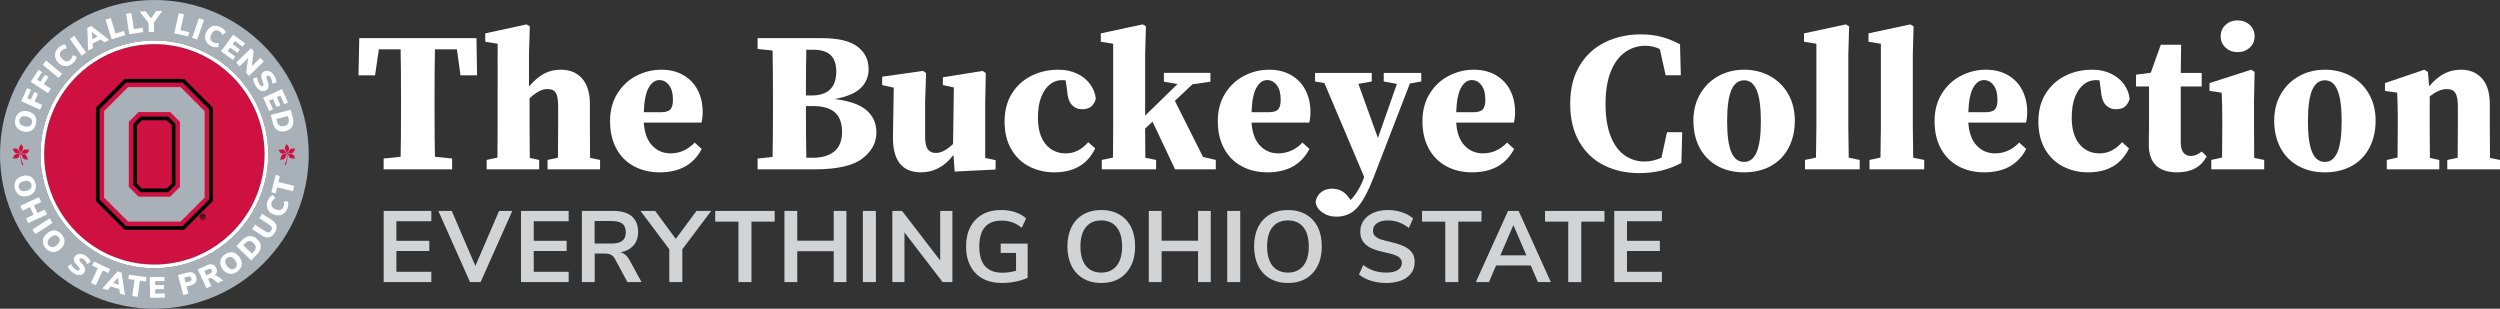 <?xml version="1.0" encoding="UTF-8"?>
<svg id="Layer_2" data-name="Layer 2" xmlns="http://www.w3.org/2000/svg" viewBox="0 0 386.4 47.718">
  <rect x="0" y="0" width="386.4" height="47.718" fill="#333333" stroke="none"/>
  <defs>
    <style>
      .cls-1 {
        fill: #ce1141;
      }

      .cls-1, .cls-2, .cls-3, .cls-4, .cls-5 {
        stroke-width: 0px;
      }

      .cls-2 {
        fill: #a7b1b7;
      }

      .cls-3 {
        fill: #d1d3d4;
      }

      .cls-4 {
        fill: #010101;
      }

      .cls-5 {
        fill: #fff;
      }
    </style>
  </defs>
  <g id="Layer_1-2" data-name="Layer 1">
    <g>
      <path class="cls-5" d="M59.296,24.506l2.623-.278c.041-1.666.062-4.207.062-7.622v-1.142c0-3.477-.021-6.09-.062-7.838h-3.364l-.586,4.012h-2.562l.124-5.74h18.114l.092,5.74h-2.561l-.556-4.012h-3.395c-.042,1.707-.062,4.32-.062,7.838v1.11c0,3.416.02,5.967.062,7.653l2.654.278v1.666h-10.585v-1.666Z"/>
      <path class="cls-5" d="M75.219,24.722l1.666-.37c.021-.988.031-2.541.031-4.66V6.762l-1.914-.309v-1.296l6.388-1.389.494.309-.124,4.32v4.968c.823-.946,1.615-1.614,2.376-2.006.761-.391,1.605-.586,2.531-.586,1.398,0,2.5.452,3.302,1.357s1.204,2.222,1.204,3.95v3.61c0,2.14.01,3.714.031,4.722l1.543.309v1.45h-8.116v-1.45l1.605-.34c.02-1.008.031-2.571.031-4.69v-3.24c0-1.008-.119-1.707-.355-2.099-.237-.391-.674-.586-1.312-.586-.823,0-1.739.474-2.747,1.42v4.505c0,2.14.01,3.714.031,4.722l1.45.309v1.45h-8.116v-1.45Z"/>
      <path class="cls-5" d="M97.977,25.693c-1.163-.627-2.067-1.537-2.715-2.73-.648-1.193-.972-2.603-.972-4.229,0-1.646.375-3.07,1.126-4.273.75-1.203,1.733-2.119,2.947-2.746,1.214-.628,2.5-.941,3.857-.941,1.316,0,2.458.283,3.425.849.967.565,1.702,1.342,2.207,2.33.504.987.756,2.108.756,3.363,0,.597-.062,1.142-.185,1.636h-8.918c.103,1.563.535,2.746,1.296,3.549.761.802,1.708,1.203,2.839,1.203,1.419,0,2.664-.556,3.734-1.666l1.08.987c-1.255,2.407-3.415,3.61-6.48,3.61-1.502,0-2.834-.313-3.996-.941ZM103.609,16.914c.267-.288.401-.792.401-1.512,0-.967-.201-1.713-.602-2.237-.401-.524-.9-.787-1.497-.787-.659,0-1.209.391-1.651,1.173-.443.782-.694,2.047-.756,3.795h2.623c.72,0,1.214-.144,1.481-.432Z"/>
      <path class="cls-5" d="M117.094,24.506l2.314-.247c.041-1.687.062-4.279.062-7.776v-.896c0-3.456-.021-6.048-.062-7.776l-2.314-.247v-1.666h9.967c2.489,0,4.31.432,5.462,1.296,1.152.864,1.728,2.026,1.728,3.487,0,1.152-.401,2.124-1.203,2.916-.803.792-2.15,1.363-4.042,1.713,2.242.268,3.877.839,4.906,1.713s1.543,2.031,1.543,3.472c0,1.563-.725,2.9-2.175,4.012-1.451,1.11-3.915,1.666-7.391,1.666h-8.794v-1.666ZM129.253,11.051c0-1.131-.288-1.975-.864-2.53-.576-.556-1.471-.833-2.685-.833h-1.08c-.042,1.543-.062,3.898-.062,7.066h.864c2.551,0,3.827-1.234,3.827-3.703ZM128.975,23.379c.782-.668,1.173-1.65,1.173-2.947,0-1.398-.37-2.422-1.111-3.07-.741-.647-1.882-.972-3.425-.972h-1.049c0,3.642.02,6.306.062,7.992h.988c1.46,0,2.582-.334,3.363-1.003Z"/>
      <path class="cls-5" d="M138.017,21.08l.123-7.529-1.79-.401v-1.296l6.295-.896.494.34-.154,4.352v5.462c0,.926.139,1.579.416,1.959.278.381.694.571,1.25.571.803,0,1.687-.463,2.654-1.389l.123-8.733-1.697-.37v-1.203l6.141-.988.494.34-.092,4.352v8.764l1.604.339v1.451l-6.326.309-.185-2.562c-1.378,1.79-3.045,2.685-4.999,2.685-2.962,0-4.413-1.852-4.351-5.555Z"/>
      <path class="cls-5" d="M159.063,25.724c-1.172-.606-2.098-1.502-2.777-2.685-.679-1.184-1.018-2.608-1.018-4.274,0-1.646.37-3.07,1.111-4.273.741-1.204,1.744-2.124,3.009-2.763,1.265-.637,2.669-.956,4.212-.956,1.07,0,2.026.2,2.87.602.843.401,1.517.946,2.021,1.636.503.689.797,1.445.879,2.268-.165.556-.416.962-.756,1.219-.339.258-.787.386-1.342.386-.659,0-1.199-.231-1.62-.694-.422-.462-.664-1.208-.725-2.236l-.216-1.543c-.124-.021-.319-.031-.586-.031-.638,0-1.234.206-1.79.617-.555.412-1.013,1.049-1.373,1.913-.36.864-.54,1.955-.54,3.271,0,1.748.391,3.106,1.172,4.073s1.831,1.45,3.148,1.45c1.296,0,2.448-.576,3.456-1.729l1.08.957c-1.193,2.469-3.302,3.703-6.326,3.703-1.419,0-2.715-.304-3.888-.91Z"/>
      <path class="cls-5" d="M170.295,24.722l1.728-.37c.021-1.008.031-2.562.031-4.66V6.762l-1.914-.309v-1.296l6.48-1.389.494.309-.124,4.32v9.474l5-4.876-2.099-.37v-1.358h7.19v1.358l-2.777.401-2.716,2.561,4.352,8.672,1.975.463v1.45h-6.295l-3.487-7.375-1.142,1.08.031,4.505,1.666.34v1.45h-8.394v-1.45Z"/>
      <path class="cls-5" d="M191.912,25.693c-1.162-.627-2.067-1.537-2.715-2.73-.648-1.193-.973-2.603-.973-4.229,0-1.646.375-3.07,1.127-4.273.75-1.203,1.732-2.119,2.946-2.746,1.214-.628,2.5-.941,3.857-.941,1.316,0,2.458.283,3.426.849.967.565,1.702,1.342,2.206,2.33.504.987.756,2.108.756,3.363,0,.597-.062,1.142-.185,1.636h-8.919c.104,1.563.535,2.746,1.297,3.549.761.802,1.707,1.203,2.839,1.203,1.419,0,2.664-.556,3.733-1.666l1.08.987c-1.255,2.407-3.415,3.61-6.48,3.61-1.502,0-2.834-.313-3.996-.941ZM197.544,16.914c.268-.288.401-.792.401-1.512,0-.967-.2-1.713-.602-2.237s-.9-.787-1.497-.787c-.658,0-1.209.391-1.65,1.173-.443.782-.694,2.047-.757,3.795h2.623c.721,0,1.214-.144,1.481-.432Z"/>
      <path class="cls-5" d="M204.348,32.807c-.628-.453-.962-.998-1.003-1.636.124-.658.417-1.157.88-1.496.463-.34,1.013-.51,1.651-.51.493,0,.961.103,1.403.309s.859.587,1.25,1.142l.216.309c.905-.967,1.604-2.149,2.099-3.549v-.03l-6.141-14.504-1.45-.247v-1.327h8.764v1.327l-2.067.37,3.023,8.363,2.932-8.363-2.036-.37v-1.327h5.802v1.327l-1.76.309-5.616,14.535c-.823,2.118-1.65,3.656-2.484,4.613-.833.956-1.928,1.435-3.286,1.435-.823,0-1.548-.227-2.176-.679Z"/>
      <path class="cls-5" d="M223.544,25.693c-1.163-.627-2.068-1.537-2.716-2.73-.648-1.193-.973-2.603-.973-4.229,0-1.646.376-3.07,1.127-4.273s1.732-2.119,2.947-2.746c1.213-.628,2.499-.941,3.857-.941,1.315,0,2.458.283,3.425.849s1.702,1.342,2.206,2.33c.504.987.757,2.108.757,3.363,0,.597-.062,1.142-.186,1.636h-8.918c.103,1.563.534,2.746,1.296,3.549.761.802,1.707,1.203,2.839,1.203,1.42,0,2.664-.556,3.734-1.666l1.08.987c-1.256,2.407-3.416,3.61-6.48,3.61-1.502,0-2.835-.313-3.996-.941ZM229.174,16.914c.268-.288.401-.792.401-1.512,0-.967-.2-1.713-.602-2.237s-.9-.787-1.496-.787c-.659,0-1.209.391-1.651,1.173s-.694,2.047-.756,3.795h2.623c.72,0,1.213-.144,1.48-.432Z"/>
      <path class="cls-5" d="M247.921,25.555c-1.616-.803-2.891-2.011-3.827-3.626s-1.404-3.584-1.404-5.909.494-4.295,1.481-5.91c.987-1.614,2.31-2.818,3.966-3.61,1.655-.792,3.481-1.188,5.478-1.188,1.151,0,2.211.128,3.178.386.967.257,1.924.643,2.87,1.157l.124,4.783h-2.346l-.895-4.043c-.7-.35-1.44-.524-2.223-.524-1.131,0-2.165.319-3.101.956-.937.639-1.682,1.631-2.237,2.979s-.833,3.029-.833,5.045c0,2.017.267,3.693.802,5.03.535,1.338,1.26,2.319,2.176,2.947.915.628,1.938.941,3.07.941.822,0,1.687-.195,2.592-.587l.864-3.95h2.346l-.124,4.753c-1.954,1.049-4.114,1.573-6.48,1.573-2.036,0-3.862-.4-5.477-1.203Z"/>
      <path class="cls-5" d="M265.419,25.632c-1.184-.668-2.094-1.604-2.731-2.809-.638-1.203-.957-2.597-.957-4.181,0-1.543.345-2.911,1.034-4.104s1.63-2.119,2.823-2.777,2.521-.987,3.981-.987c1.46,0,2.787.324,3.98.972,1.193.648,2.134,1.569,2.823,2.762.689,1.193,1.034,2.572,1.034,4.136,0,1.584-.319,2.982-.957,4.196s-1.548,2.15-2.73,2.809c-1.184.658-2.566.987-4.15.987-1.585,0-2.968-.335-4.15-1.003ZM271.512,23.503c.433-1.019.648-2.608.648-4.769,0-2.18-.216-3.779-.648-4.798-.432-1.019-1.079-1.527-1.943-1.527-.885,0-1.543.509-1.976,1.527-.432,1.019-.647,2.618-.647,4.798,0,2.182.216,3.775.647,4.783.433,1.009,1.091,1.513,1.976,1.513.864,0,1.512-.51,1.943-1.527Z"/>
      <path class="cls-5" d="M278.981,24.722l1.697-.37c.041-2.058.062-3.611.062-4.66V6.762l-1.913-.309v-1.296l6.48-1.389.493.309-.123,4.32v11.294c0,1.029.02,2.592.062,4.69l1.697.34v1.45h-8.455v-1.45Z"/>
      <path class="cls-5" d="M288.948,24.722l1.697-.37c.041-2.058.062-3.611.062-4.66V6.762l-1.913-.309v-1.296l6.48-1.389.493.309-.123,4.32v11.294c0,1.029.02,2.592.062,4.69l1.697.34v1.45h-8.455v-1.45Z"/>
      <path class="cls-5" d="M302.696,25.693c-1.163-.627-2.068-1.537-2.716-2.73-.648-1.193-.973-2.603-.973-4.229,0-1.646.376-3.07,1.127-4.273s1.732-2.119,2.947-2.746c1.213-.628,2.499-.941,3.857-.941,1.315,0,2.458.283,3.425.849s1.702,1.342,2.206,2.33c.504.987.757,2.108.757,3.363,0,.597-.062,1.142-.186,1.636h-8.918c.103,1.563.534,2.746,1.296,3.549.761.802,1.707,1.203,2.839,1.203,1.42,0,2.664-.556,3.734-1.666l1.08.987c-1.256,2.407-3.416,3.61-6.48,3.61-1.502,0-2.835-.313-3.996-.941ZM308.327,16.914c.268-.288.401-.792.401-1.512,0-.967-.2-1.713-.602-2.237s-.9-.787-1.496-.787c-.659,0-1.209.391-1.651,1.173s-.694,2.047-.756,3.795h2.623c.72,0,1.213-.144,1.48-.432Z"/>
      <path class="cls-5" d="M318.85,25.724c-1.173-.606-2.099-1.502-2.777-2.685-.68-1.184-1.019-2.608-1.019-4.274,0-1.646.37-3.07,1.11-4.273.741-1.204,1.744-2.124,3.009-2.763,1.266-.637,2.67-.956,4.213-.956,1.069,0,2.025.2,2.869.602s1.518.946,2.021,1.636.797,1.445.88,2.268c-.165.556-.417.962-.756,1.219-.34.258-.787.386-1.343.386-.658,0-1.198-.231-1.62-.694-.422-.462-.663-1.208-.726-2.236l-.216-1.543c-.123-.021-.319-.031-.586-.031-.638,0-1.234.206-1.79.617-.556.412-1.014,1.049-1.373,1.913-.36.864-.54,1.955-.54,3.271,0,1.748.391,3.106,1.173,4.073.781.967,1.83,1.45,3.147,1.45,1.296,0,2.448-.576,3.456-1.729l1.08.957c-1.193,2.469-3.302,3.703-6.326,3.703-1.419,0-2.716-.304-3.888-.91Z"/>
      <path class="cls-5" d="M332.12,22.346l.031-3.086v-5.895h-2.006v-1.82l2.283-.309,1.543-4.32h3.147l-.062,4.351h3.24v2.099h-3.24v8.641c0,.699.139,1.225.417,1.574.277.35.663.524,1.157.524.534,0,1.09-.227,1.666-.679l.771.74c-.864,1.646-2.376,2.469-4.536,2.469-2.942,0-4.413-1.43-4.413-4.289Z"/>
      <path class="cls-5" d="M341.778,24.722l1.666-.37c.021-.988.031-2.541.031-4.66v-1.481c0-1.357-.031-2.653-.093-3.888l-1.882-.278v-1.203l6.449-2.067.524.339-.093,4.475v4.104c0,2.14.011,3.714.031,4.722l1.543.309v1.45h-8.178v-1.45ZM343.984,7.363c-.504-.463-.756-1.044-.756-1.743,0-.721.252-1.312.756-1.774s1.127-.694,1.867-.694c.741,0,1.362.231,1.867.694.504.463.756,1.054.756,1.774,0,.699-.252,1.28-.756,1.743-.505.463-1.126.694-1.867.694-.74,0-1.363-.231-1.867-.694Z"/>
      <path class="cls-5" d="M355.186,25.632c-1.184-.668-2.094-1.604-2.731-2.809-.638-1.203-.957-2.597-.957-4.181,0-1.543.345-2.911,1.034-4.104s1.63-2.119,2.823-2.777,2.521-.987,3.981-.987c1.46,0,2.787.324,3.98.972,1.193.648,2.134,1.569,2.823,2.762.689,1.193,1.034,2.572,1.034,4.136,0,1.584-.319,2.982-.957,4.196-.638,1.214-1.548,2.15-2.73,2.809-1.184.658-2.566.987-4.15.987-1.585,0-2.968-.335-4.15-1.003ZM361.28,23.503c.433-1.019.648-2.608.648-4.769,0-2.18-.216-3.779-.648-4.798-.432-1.019-1.079-1.527-1.943-1.527-.885,0-1.543.509-1.976,1.527-.432,1.019-.647,2.618-.647,4.798,0,2.182.216,3.775.647,4.783.433,1.009,1.091,1.513,1.976,1.513.864,0,1.512-.51,1.943-1.527Z"/>
      <path class="cls-5" d="M368.903,24.722l1.666-.37c.021-.988.031-2.541.031-4.66v-1.79c0-1.151-.031-2.345-.093-3.579l-1.883-.278v-1.203l6.08-2.067.555.339.186,2.223c.803-.926,1.594-1.584,2.376-1.976.781-.391,1.636-.586,2.562-.586,1.357,0,2.438.452,3.24,1.357.802.905,1.203,2.222,1.203,3.95v3.61c0,2.14.011,3.714.031,4.722l1.543.309v1.45h-8.147v-1.45l1.605-.34c.02-1.008.03-2.571.03-4.69v-3.24c0-.987-.129-1.682-.386-2.083s-.694-.602-1.312-.602c-.823,0-1.708.381-2.653,1.142v4.783c0,2.14.01,3.714.03,4.722l1.451.309v1.45h-8.116v-1.45Z"/>
    </g>
    <g>
      <path class="cls-3" d="M59.301,32.6h7.364v1.592h-5.398v3.026h5.086v1.576h-5.086v3.214h5.398v1.591h-7.364v-10.999Z"/>
      <path class="cls-3" d="M67.747,32.6h2.075l3.65,8.503,3.667-8.503h2.043l-4.898,10.999h-1.638l-4.899-10.999Z"/>
      <path class="cls-3" d="M80.529,32.6h7.364v1.592h-5.398v3.026h5.086v1.576h-5.086v3.214h5.398v1.591h-7.364v-10.999Z"/>
      <path class="cls-3" d="M89.938,32.6h4.868c1.248,0,2.197.278,2.847.835.65.557.975,1.36.975,2.41,0,.843-.237,1.537-.71,2.083s-1.142.902-2.005,1.068c.583.156,1.051.567,1.404,1.232l1.841,3.37h-2.184l-1.888-3.51c-.177-.333-.393-.567-.647-.702-.255-.136-.585-.203-.991-.203h-1.529v4.415h-1.981v-10.999ZM96.194,37.211c.353-.286.53-.726.53-1.318,0-.603-.177-1.042-.53-1.318-.354-.275-.911-.413-1.669-.413h-2.621v3.479h2.621c.759,0,1.315-.143,1.669-.429Z"/>
      <path class="cls-3" d="M103.448,38.529l-4.446-5.929h2.262l3.183,4.322,3.198-4.322h2.277l-4.461,5.929v5.07h-2.013v-5.07Z"/>
      <path class="cls-3" d="M114.134,34.255h-3.588v-1.654h9.189v1.654h-3.588v9.345h-2.013v-9.345Z"/>
      <path class="cls-3" d="M121.244,32.6h1.981v4.603h5.632v-4.603h1.966v10.999h-1.966v-4.773h-5.632v4.773h-1.981v-10.999Z"/>
      <path class="cls-3" d="M133.365,32.6h2.013v10.999h-2.013v-10.999Z"/>
      <path class="cls-3" d="M137.921,32.6h1.498l5.897,7.66v-7.66h1.888v10.999h-1.513l-5.897-7.676v7.676h-1.872v-10.999Z"/>
      <path class="cls-3" d="M151.888,43.061c-.832-.452-1.466-1.105-1.903-1.958-.447-.832-.671-1.836-.671-3.011,0-1.154.221-2.155.663-3.004.442-.847,1.074-1.5,1.896-1.957.801-.447,1.758-.671,2.871-.671.78,0,1.505.111,2.176.335s1.23.544,1.677.96l-.671,1.45c-.499-.395-.996-.679-1.49-.85-.494-.172-1.043-.258-1.646-.258-1.134,0-1.989.335-2.566,1.006s-.866,1.667-.866,2.988c0,2.704,1.186,4.056,3.557,4.056.728,0,1.435-.099,2.122-.296v-2.762h-2.372v-1.436h4.166v5.273c-.499.25-1.105.447-1.817.593s-1.438.219-2.176.219c-1.134,0-2.117-.227-2.949-.679Z"/>
      <path class="cls-3" d="M167.442,43.054c-.791-.458-1.399-1.113-1.826-1.966-.426-.874-.64-1.872-.64-2.995,0-1.145.211-2.14.632-2.988.421-.848,1.027-1.5,1.818-1.958.801-.457,1.731-.686,2.792-.686,1.061,0,1.986.229,2.777.686.791.458,1.399,1.108,1.825,1.95.416.843.624,1.842.624,2.996,0,1.144-.213,2.14-.64,2.987-.426.848-1.029,1.506-1.81,1.974-.801.458-1.727.687-2.777.687-1.061,0-1.987-.229-2.777-.687ZM172.583,41.08c.567-.702.851-1.698.851-2.987,0-1.29-.281-2.283-.843-2.98-.562-.696-1.352-1.045-2.371-1.045-1.03,0-1.825.346-2.387,1.037-.562.692-.842,1.688-.842,2.988,0,1.3.281,2.299.842,2.995.562.697,1.357,1.045,2.387,1.045,1.009,0,1.796-.351,2.363-1.053Z"/>
      <path class="cls-3" d="M177.556,32.6h1.981v4.603h5.632v-4.603h1.966v10.999h-1.966v-4.773h-5.632v4.773h-1.981v-10.999Z"/>
      <path class="cls-3" d="M189.678,32.6h2.013v10.999h-2.013v-10.999Z"/>
      <path class="cls-3" d="M196.295,43.054c-.79-.458-1.399-1.113-1.825-1.966-.427-.874-.64-1.872-.64-2.995,0-1.145.211-2.14.632-2.988.421-.848,1.027-1.5,1.817-1.958.801-.457,1.731-.686,2.793-.686,1.061,0,1.986.229,2.776.686.791.458,1.399,1.108,1.825,1.95.416.843.624,1.842.624,2.996,0,1.144-.213,2.14-.64,2.987-.426.848-1.029,1.506-1.81,1.974-.801.458-1.727.687-2.776.687-1.062,0-1.987-.229-2.777-.687ZM201.435,41.08c.566-.702.851-1.698.851-2.987,0-1.29-.281-2.283-.843-2.98-.562-.696-1.353-1.045-2.371-1.045-1.03,0-1.825.346-2.388,1.037-.562.692-.842,1.688-.842,2.988,0,1.3.28,2.299.842,2.995.562.697,1.357,1.045,2.388,1.045,1.009,0,1.796-.351,2.363-1.053Z"/>
      <path class="cls-3" d="M211.911,43.396c-.738-.229-1.362-.551-1.872-.967l.671-1.467c.53.406,1.087.702,1.67.89.582.187,1.222.28,1.918.28.749,0,1.331-.132,1.747-.397s.624-.637.624-1.115c0-.375-.171-.682-.515-.921-.343-.239-.993-.457-1.949-.655-.833-.177-1.526-.379-2.083-.608-.557-.229-1.009-.554-1.357-.975-.349-.422-.522-.97-.522-1.646,0-.707.192-1.312.577-1.817.385-.504.899-.887,1.545-1.146.645-.26,1.356-.39,2.137-.39.77,0,1.503.116,2.199.351.697.234,1.27.554,1.717.959l-.671,1.467c-.978-.78-2.06-1.17-3.245-1.17-.707,0-1.267.144-1.677.429-.411.286-.616.685-.616,1.193,0,.344.117.619.351.827.234.208.499.361.796.46.296.1.715.211,1.256.336.853.197,1.562.408,2.129.632.567.224,1.027.538,1.381.943.354.406.53.937.53,1.592,0,.729-.197,1.337-.593,1.825-.396.489-.923.851-1.583,1.084-.661.234-1.392.352-2.191.352-.843,0-1.634-.115-2.372-.344Z"/>
      <path class="cls-3" d="M223.381,34.255h-3.588v-1.654h9.188v1.654h-3.588v9.345h-2.013v-9.345Z"/>
      <path class="cls-3" d="M233.081,32.6h1.639l4.977,10.999h-1.997l-1.107-2.574h-5.352l-1.107,2.574h-2.028l4.977-10.999ZM235.921,39.466l-2.013-4.681-2.013,4.681h4.025Z"/>
      <path class="cls-3" d="M242.389,34.255h-3.588v-1.654h9.188v1.654h-3.588v9.345h-2.013v-9.345Z"/>
      <path class="cls-3" d="M249.499,32.6h7.364v1.592h-5.398v3.026h5.086v1.576h-5.086v3.214h5.398v1.591h-7.364v-10.999Z"/>
    </g>
    <g>
      <g>
        <path class="cls-2" d="M23.859,0C10.703,0,0,10.703,0,23.859s10.703,23.859,23.859,23.859,23.859-10.703,23.859-23.859S37.015,0,23.859,0ZM23.859,41.458c-9.704,0-17.599-7.895-17.599-17.599S14.155,6.259,23.859,6.259s17.599,7.895,17.599,17.599-7.895,17.599-17.599,17.599Z"/>
        <path class="cls-1" d="M40.892,23.859c0-4.843-2.032-9.22-5.287-12.324-.296-.282-.602-.554-.918-.814s-.641-.51-.975-.748c-.111-.079-.224-.157-.337-.234-.227-.153-.457-.301-.691-.444-.117-.071-.235-.141-.354-.209-.594-.342-1.211-.65-1.848-.919-.255-.108-.512-.21-.773-.305-1.825-.67-3.796-1.035-5.851-1.035-1.614,0-3.177.226-4.658.647-.135.038-.269.078-.402.12-.666.208-1.315.455-1.944.74-.126.057-.251.115-.375.175-2.73,1.317-5.057,3.342-6.742,5.834-.153.227-.301.457-.444.691-1.567,2.575-2.469,5.597-2.469,8.826s.903,6.25,2.469,8.826c.142.234.29.465.444.691,1.685,2.492,4.012,4.517,6.742,5.834.124.06.249.118.375.175.629.285,1.277.532,1.944.74.133.042.267.081.402.12,1.481.422,3.043.647,4.658.647,2.055,0,4.025-.366,5.851-1.035.261-.096.519-.198.773-.305.637-.27,1.254-.577,1.848-.919.119-.068.237-.138.354-.209.234-.142.465-.29.691-.444.113-.077.226-.155.337-.234.334-.238.659-.487.975-.748s.622-.532.918-.814c3.256-3.104,5.287-7.482,5.287-12.324Z"/>
        <path class="cls-5" d="M23.859,6.259c-9.704,0-17.599,7.895-17.599,17.599s7.895,17.599,17.599,17.599,17.599-7.895,17.599-17.599S33.563,6.259,23.859,6.259ZM35.605,36.183c-.296.282-.602.554-.918.814s-.641.51-.975.748c-.111.079-.224.157-.337.234-.227.153-.457.301-.691.444-.117.071-.235.141-.354.209-.594.342-1.211.65-1.848.919-.255.108-.512.21-.773.305-1.825.67-3.796,1.035-5.851,1.035-1.614,0-3.177-.226-4.658-.647-.135-.038-.269-.078-.402-.12-.666-.208-1.315-.455-1.944-.74-.126-.057-.251-.115-.375-.175-2.73-1.317-5.057-3.342-6.742-5.834-.153-.227-.301-.457-.444-.691-1.567-2.575-2.469-5.597-2.469-8.826s.903-6.25,2.469-8.826c.142-.234.29-.465.444-.691,1.685-2.492,4.012-4.517,6.742-5.834.124-.06.249-.118.375-.175.629-.285,1.277-.532,1.944-.74.133-.042.267-.081.402-.12,1.481-.422,3.043-.647,4.658-.647,2.055,0,4.025.366,5.851,1.035.261.096.519.198.773.305.637.27,1.254.577,1.848.919.119.068.237.138.354.209.234.142.465.29.691.444.113.077.226.155.337.234.334.238.659.487.975.748s.622.532.918.814c3.256,3.104,5.287,7.482,5.287,12.324s-2.032,9.22-5.287,12.324Z"/>
      </g>
      <g>
        <path class="cls-5" d="M4.458,20.336c-.269.067-.566.057-.886-.025-.645-.164-1.065-.551-1.205-1.082-.068-.265-.064-.554.016-.87.161-.632.55-1.042,1.088-1.171.273-.061.569-.051.889.03.645.164,1.066.547,1.207,1.078.073.266.068.559-.011.871-.161.632-.555,1.041-1.096,1.169ZM4.156,18.016c-.632-.161-1.038.039-1.155.5-.119.469.139.83.775.991.636.162,1.04-.029,1.16-.499.12-.47-.148-.832-.78-.993Z"/>
        <path class="cls-5" d="M3.281,15.646l.918-2.025.594.269-.579,1.279.536.243.542-1.196.594.269-.542,1.196,1.184.537-.338.747-2.908-1.318Z"/>
        <path class="cls-5" d="M4.745,12.656l1.212-1.863.546.355-.765,1.176.493.321.716-1.101.547.355-.716,1.101,1.089.708-.447.687-2.676-1.74Z"/>
        <path class="cls-5" d="M6.602,9.998l.534-.64,2.45,2.047-.534.639-2.45-2.047Z"/>
        <path class="cls-5" d="M9.702,10.15c-.265-.094-.508-.258-.729-.498-.441-.48-.585-1.037-.405-1.571.088-.266.255-.512.499-.736.307-.282.705-.464,1.033-.476l.209.608c-.319.041-.577.155-.78.342-.383.352-.369.782.069,1.259.438.476.869.53,1.252.177.203-.187.339-.434.406-.749l.588.258c-.039.325-.254.707-.561.989-.49.451-1.053.581-1.58.396Z"/>
        <path class="cls-5" d="M10.787,6l.681-.479,1.837,2.611-.681.479-1.837-2.611Z"/>
        <path class="cls-5" d="M15.579,6.081l-1.258.644.048.719-.746.382-.129-3.521.589-.301,2.785,2.161-.734.376-.555-.458ZM15.056,5.646l-.857-.711.075,1.111.782-.4Z"/>
        <path class="cls-5" d="M16.315,3.028l.795-.248.751,2.403,1.296-.405.201.644-2.092.654-.952-3.047Z"/>
        <path class="cls-5" d="M19.491,2.138l.823-.127.383,2.488,1.343-.207.103.667-2.166.334-.486-3.155Z"/>
        <path class="cls-5" d="M23.782,3.495l.033,1.422-.833.019-.033-1.422-1.381-1.739.937-.022.841,1.09.798-1.128.946-.022-1.308,1.801Z"/>
        <path class="cls-5" d="M27.623,2.03l.814.178-.538,2.46,1.327.29-.144.659-2.141-.468.682-3.119Z"/>
        <path class="cls-5" d="M30.745,2.821l.788.273-1.048,3.017-.788-.274,1.048-3.016Z"/>
        <path class="cls-5" d="M31.701,5.775c-.005-.282.062-.567.209-.858.293-.582.764-.913,1.327-.934.28-.011.569.058.864.207.372.187.683.496.81.798l-.495.41c-.151-.284-.349-.485-.596-.609-.465-.234-.863-.069-1.154.509-.291.579-.189,1.0.276,1.234.247.124.526.163.844.116l-.034.642c-.318.078-.752.012-1.124-.175-.595-.299-.916-.78-.928-1.339Z"/>
        <path class="cls-5" d="M36.045,5.354l1.832,1.338-.379.519-1.177-.86-.358.49,1.104.807-.377.516-1.104-.807-.39.534,1.177.86-.379.519-1.832-1.338,1.883-2.577Z"/>
        <path class="cls-5" d="M40.768,9.513l-2.297,2.217-.428-.443.301-2.317-1.313,1.267-.538-.557,2.297-2.217.421.437-.297,2.32,1.313-1.267.541.56Z"/>
        <path class="cls-5" d="M39.142,12.09l.633-.112c.009.364.12.72.318,1.017.201.302.395.406.546.305.068-.045.102-.117.096-.216-.006-.099-.054-.269-.145-.496-.226-.568-.261-.931-.14-1.174.061-.122.161-.232.304-.328.328-.219.723-.205,1.098.031.182.118.348.285.491.5.254.381.397.857.36,1.169l-.631.115c.005-.352-.08-.659-.258-.927-.171-.256-.389-.356-.551-.248-.113.075-.085.372.06.727.216.553.244.914.126,1.162-.06.122-.157.23-.293.32-.524.349-1.114.132-1.599-.595-.263-.396-.432-.893-.415-1.252Z"/>
        <path class="cls-5" d="M43.583,13.769l.936,2.067-.586.265-.602-1.328-.553.251.564,1.246-.582.263-.564-1.246-.602.273.602,1.328-.586.266-.936-2.067,2.908-1.318Z"/>
        <path class="cls-5" d="M45.261,18.222c.175.684.054,1.252-.344,1.634-.199.191-.458.327-.778.409-.645.165-1.187.018-1.558-.41-.187-.219-.323-.497-.412-.843l-.322-1.259,3.092-.791.322,1.259ZM42.804,18.79c.156.61.529.827,1.13.673.601-.154.82-.523.664-1.132l-.101-.395-1.794.459.101.395Z"/>
      </g>
      <g>
        <path class="cls-5" d="M2.716,27.588c.206-.186.473-.316.794-.395.647-.158,1.2-.013,1.573.39.185.202.317.459.395.776.155.633.003,1.179-.411,1.546-.212.182-.479.312-.8.391-.647.158-1.199.018-1.572-.385-.189-.201-.323-.462-.399-.775-.155-.634.001-1.18.419-1.548ZM4.072,29.494c.634-.155.898-.522.785-.984-.115-.471-.513-.668-1.151-.512-.638.156-.905.515-.79.985.115.471.521.665,1.155.511Z"/>
        <path class="cls-5" d="M7.257,33.139l-2.898,1.341-.342-.74,1.172-.542-.548-1.184-1.172.542-.342-.74,2.898-1.341.343.74-1.127.521.548,1.184,1.127-.521.342.74Z"/>
        <path class="cls-5" d="M7.678,33.752l.451.701-2.685,1.729-.451-.701,2.685-1.729Z"/>
        <path class="cls-5" d="M6.725,36.787c.1-.259.278-.497.529-.712.505-.434,1.063-.556,1.579-.367.256.096.491.265.704.512.426.494.538,1.049.336,1.564-.106.259-.284.496-.535.712-.504.434-1.06.56-1.576.37-.26-.093-.497-.265-.707-.509-.425-.494-.535-1.052-.329-1.569ZM8.799,37.87c.494-.426.563-.873.253-1.234-.316-.367-.76-.362-1.258.067-.498.429-.572.87-.256,1.237s.767.356,1.261-.069Z"/>
        <path class="cls-5" d="M10.452,41.164l.545-.341c.145.334.381.622.677.824.299.204.519.228.621.078.046-.067.05-.146.008-.236-.043-.09-.151-.229-.321-.406-.422-.441-.591-.765-.57-1.036.01-.135.062-.276.159-.418.222-.325.594-.461,1.029-.383.213.041.43.134.643.28.378.258.689.645.772.949l-.541.343c-.127-.328-.322-.581-.587-.762-.254-.174-.494-.184-.604-.023-.077.112.061.376.328.652.407.431.57.756.553,1.029-.01.135-.059.272-.151.406-.355.52-.983.541-1.705.048-.393-.268-.735-.666-.855-1.005Z"/>
        <path class="cls-5" d="M15.114,41.448l-.865-.406.287-.611,2.493,1.17-.287.611-.865-.406-1.07,2.28-.762-.358,1.07-2.28Z"/>
        <path class="cls-5" d="M18.445,44.67l-1.355-.399-.46.553-.804-.237,2.331-2.641.634.187.531,3.484-.79-.233-.087-.715ZM18.365,43.995l-.132-1.106-.711.857.843.248Z"/>
        <path class="cls-5" d="M20.785,43.257l-.946-.129.091-.669,2.727.373-.091.668-.947-.129-.341,2.494-.834-.114.341-2.494Z"/>
        <path class="cls-5" d="M23.149,42.836l2.269-.041.012.643-1.458.026.011.607,1.367-.025.012.638-1.368.025.012.661,1.458-.026.011.643-2.268.041-.058-3.192Z"/>
        <path class="cls-5" d="M28.998,42.118c.683-.18,1.179.082,1.342.7.162.613-.143,1.091-.822,1.27l-.687.181.295,1.117-.806.212-.814-3.087,1.493-.394ZM29.249,43.513c.298-.078.407-.234.338-.492-.068-.258-.24-.344-.538-.265l-.578.153.2.757.578-.153Z"/>
        <path class="cls-5" d="M33.686,43.727l-.928-.695c-.111-.078-.238-.085-.374-.022l-.231.106.5,1.086-.745.343-1.335-2.9,1.382-.636c.704-.324,1.201-.174,1.466.402.203.44.1.877-.294,1.182.186-.041.367.006.549.142l.839.611-.831.382ZM32.411,42.31c.333-.153.424-.315.316-.549-.112-.243-.293-.279-.626-.125l-.527.242.311.675.527-.242Z"/>
        <path class="cls-5" d="M35.057,42.172c-.248-.124-.467-.324-.658-.594-.384-.544-.452-1.111-.214-1.606.12-.246.311-.463.577-.651.533-.376,1.095-.435,1.588-.184.247.13.466.331.657.601.384.544.455,1.109.218,1.604-.118.249-.312.469-.574.655-.533.376-1.098.431-1.593.177ZM36.334,40.212c-.376-.533-.815-.644-1.203-.37-.396.279-.433.721-.054,1.258s.81.653,1.206.373c.396-.28.428-.729.052-1.261Z"/>
        <path class="cls-5" d="M37.436,37.099c.49-.509,1.037-.706,1.571-.569.267.069.52.217.758.446.48.462.641 1.0.472,1.541-.087.274-.252.536-.5.794l-.901.937-2.301-2.213.901-.937ZM39.214,38.89c.436-.454.425-.886-.023-1.316-.447-.43-.876-.422-1.312.032l-.282.294,1.335,1.284.283-.294Z"/>
        <path class="cls-5" d="M40.519,36.416l-1.548-1.009.445-.683,1.574,1.026c.383.25.715.212.926-.11.21-.323.11-.642-.273-.891l-1.574-1.026.448-.687,1.548,1.009c.755.492.889,1.174.387,1.944-.504.774-1.174.921-1.932.427Z"/>
        <path class="cls-5" d="M43.129,33.279c-.28.024-.57-.025-.87-.152-.601-.254-.961-.703-1.019-1.263-.03-.278.021-.572.15-.876.163-.384.45-.714.743-.86l.441.467c-.273.17-.461.38-.569.634-.203.479-.013.865.584,1.118.596.253,1.01.123,1.214-.356.108-.254.129-.536.06-.85l.643-.008c.099.312.061.749-.101,1.133-.26.613-.719.964-1.276,1.013Z"/>
        <path class="cls-5" d="M42.828,28.952l-.227.928-.656-.16.654-2.674.655.16-.227.928,2.445.598-.2.818-2.445-.598Z"/>
      </g>
      <g>
        <path class="cls-4" d="M32.326,30.836l-4.118,4.117h-8.699l-4.117-4.117v-13.954l4.117-4.117h8.699l4.118,4.117v13.954h0ZM19.27,12.196l-4.446,4.446v14.434l4.446,4.446h9.179l2.013-2.013.902-.902,1.531-1.531v-14.434l-4.446-4.446h-9.179Z"/>
        <path class="cls-4" d="M26.552,28.364l-.766.766h-3.855l-.766-.766v-9.011l.766-.766h3.855l.766.766v9.011h0ZM21.722,18.017l-1.118,1.118v9.448l1.118,1.118h4.273l1.118-1.118v-9.448l-1.118-1.118h-4.273Z"/>
        <path class="cls-4" d="M31.259,33.329h.108c.031,0,.068 0.0.091.013.013.008.022.019.022.038,0,.063-.031.075-.087.075h-.133v-.126h0ZM31.148,33.652v.088h.111v-.211h.077l.112.211h.121l-.121-.211c.088-.006.136-.044.136-.136,0-.065-.019-.103-.053-.125-.034-.022-.083-.028-.141-.028h-.242v.411h0Z"/>
        <path class="cls-4" d="M31.705,33.497c0,.213-.16.366-.366.366-.115,0-.212-.047-.278-.123-.054-.063-.087-.146-.087-.242,0-.216.156-.368.366-.368.095,0,.179.033.244.089.075.066.122.163.122.28h0ZM30.86,33.497c0,.124.046.236.123.321.087.097.214.159.357.159.266,0,.48-.214.48-.48,0-.143-.061-.27-.158-.358-.085-.077-.197-.124-.322-.124-.268,0-.48.214-.48.482h0Z"/>
        <path class="cls-2" d="M27.814,28.888l-1.509,1.509h-4.891l-1.509-1.509v-10.058l1.509-1.509h4.891l1.509,1.509v10.058h0ZM19.802,13.465l-3.709,3.709v13.37l3.709,3.709h8.114l3.709-3.709v-13.37l-3.709-3.709h-8.114Z"/>
      </g>
      <path class="cls-1" d="M45.302,23.908c-.294-.21-.651-.042-.843-.176.25-.145.401.096.716-.063.358-.181.216-.471.528-.628,0,0-.403-.19-.716-.033-.322.163-.346.563-.553.669-.016-.29.263-.321.263-.678,0-.406-.319-.406-.319-.76,0,0-.348.282-.348.636,0,.365.342.565.344.802 0.0.001-0.0.002-.001.002-0.0 0-.001 0-.002-0-.267-.109-.174-.379-.493-.532-.361-.173-.497.12-.813-.031,0,0,.103.439.419.591.325.156.648-.073.86.026-.221.187-.411-.024-.695.188-.322.241-.132.501-.413.712,0,0,.43.117.711-.094.29-.217.245-.619.433-.76.002-.001.003-.002.005-.003-.007.317-.052,1.265-.429,1.703h.229c.032-.074.286-.631.241-1.699.24.154.105.405.392.61.326.234.51-.031.795.173,0,0-.026-.451-.312-.655h0Z"/>
      <path class="cls-1" d="M2.303,23.908c.294-.21.651-.042.843-.176-.25-.145-.401.096-.716-.063-.358-.181-.216-.471-.528-.628,0,0,.403-.19.716-.033.322.163.346.563.553.669.016-.29-.263-.321-.263-.678,0-.406.319-.406.319-.76,0,0,.348.282.348.636,0,.365-.342.565-.344.802-0.0.001 0.0.002.001.002 0.0 0.0.001 0.0.002-0.0.267-.109.174-.379.493-.532.361-.173.497.12.813-.031,0,0-.103.439-.419.591-.325.156-.648-.073-.86.026.221.187.411-.024.695.188.322.241.132.501.413.712,0,0-.43.117-.711-.094-.29-.217-.245-.619-.433-.76-.002-.001-.003-.002-.005-.003.007.317.052,1.265.429,1.703h-.229c-.032-.074-.286-.631-.241-1.699-.24.154-.105.405-.392.61-.326.234-.51-.031-.795.173,0,0,.026-.451.312-.655h0Z"/>
    </g>
  </g>
</svg>
